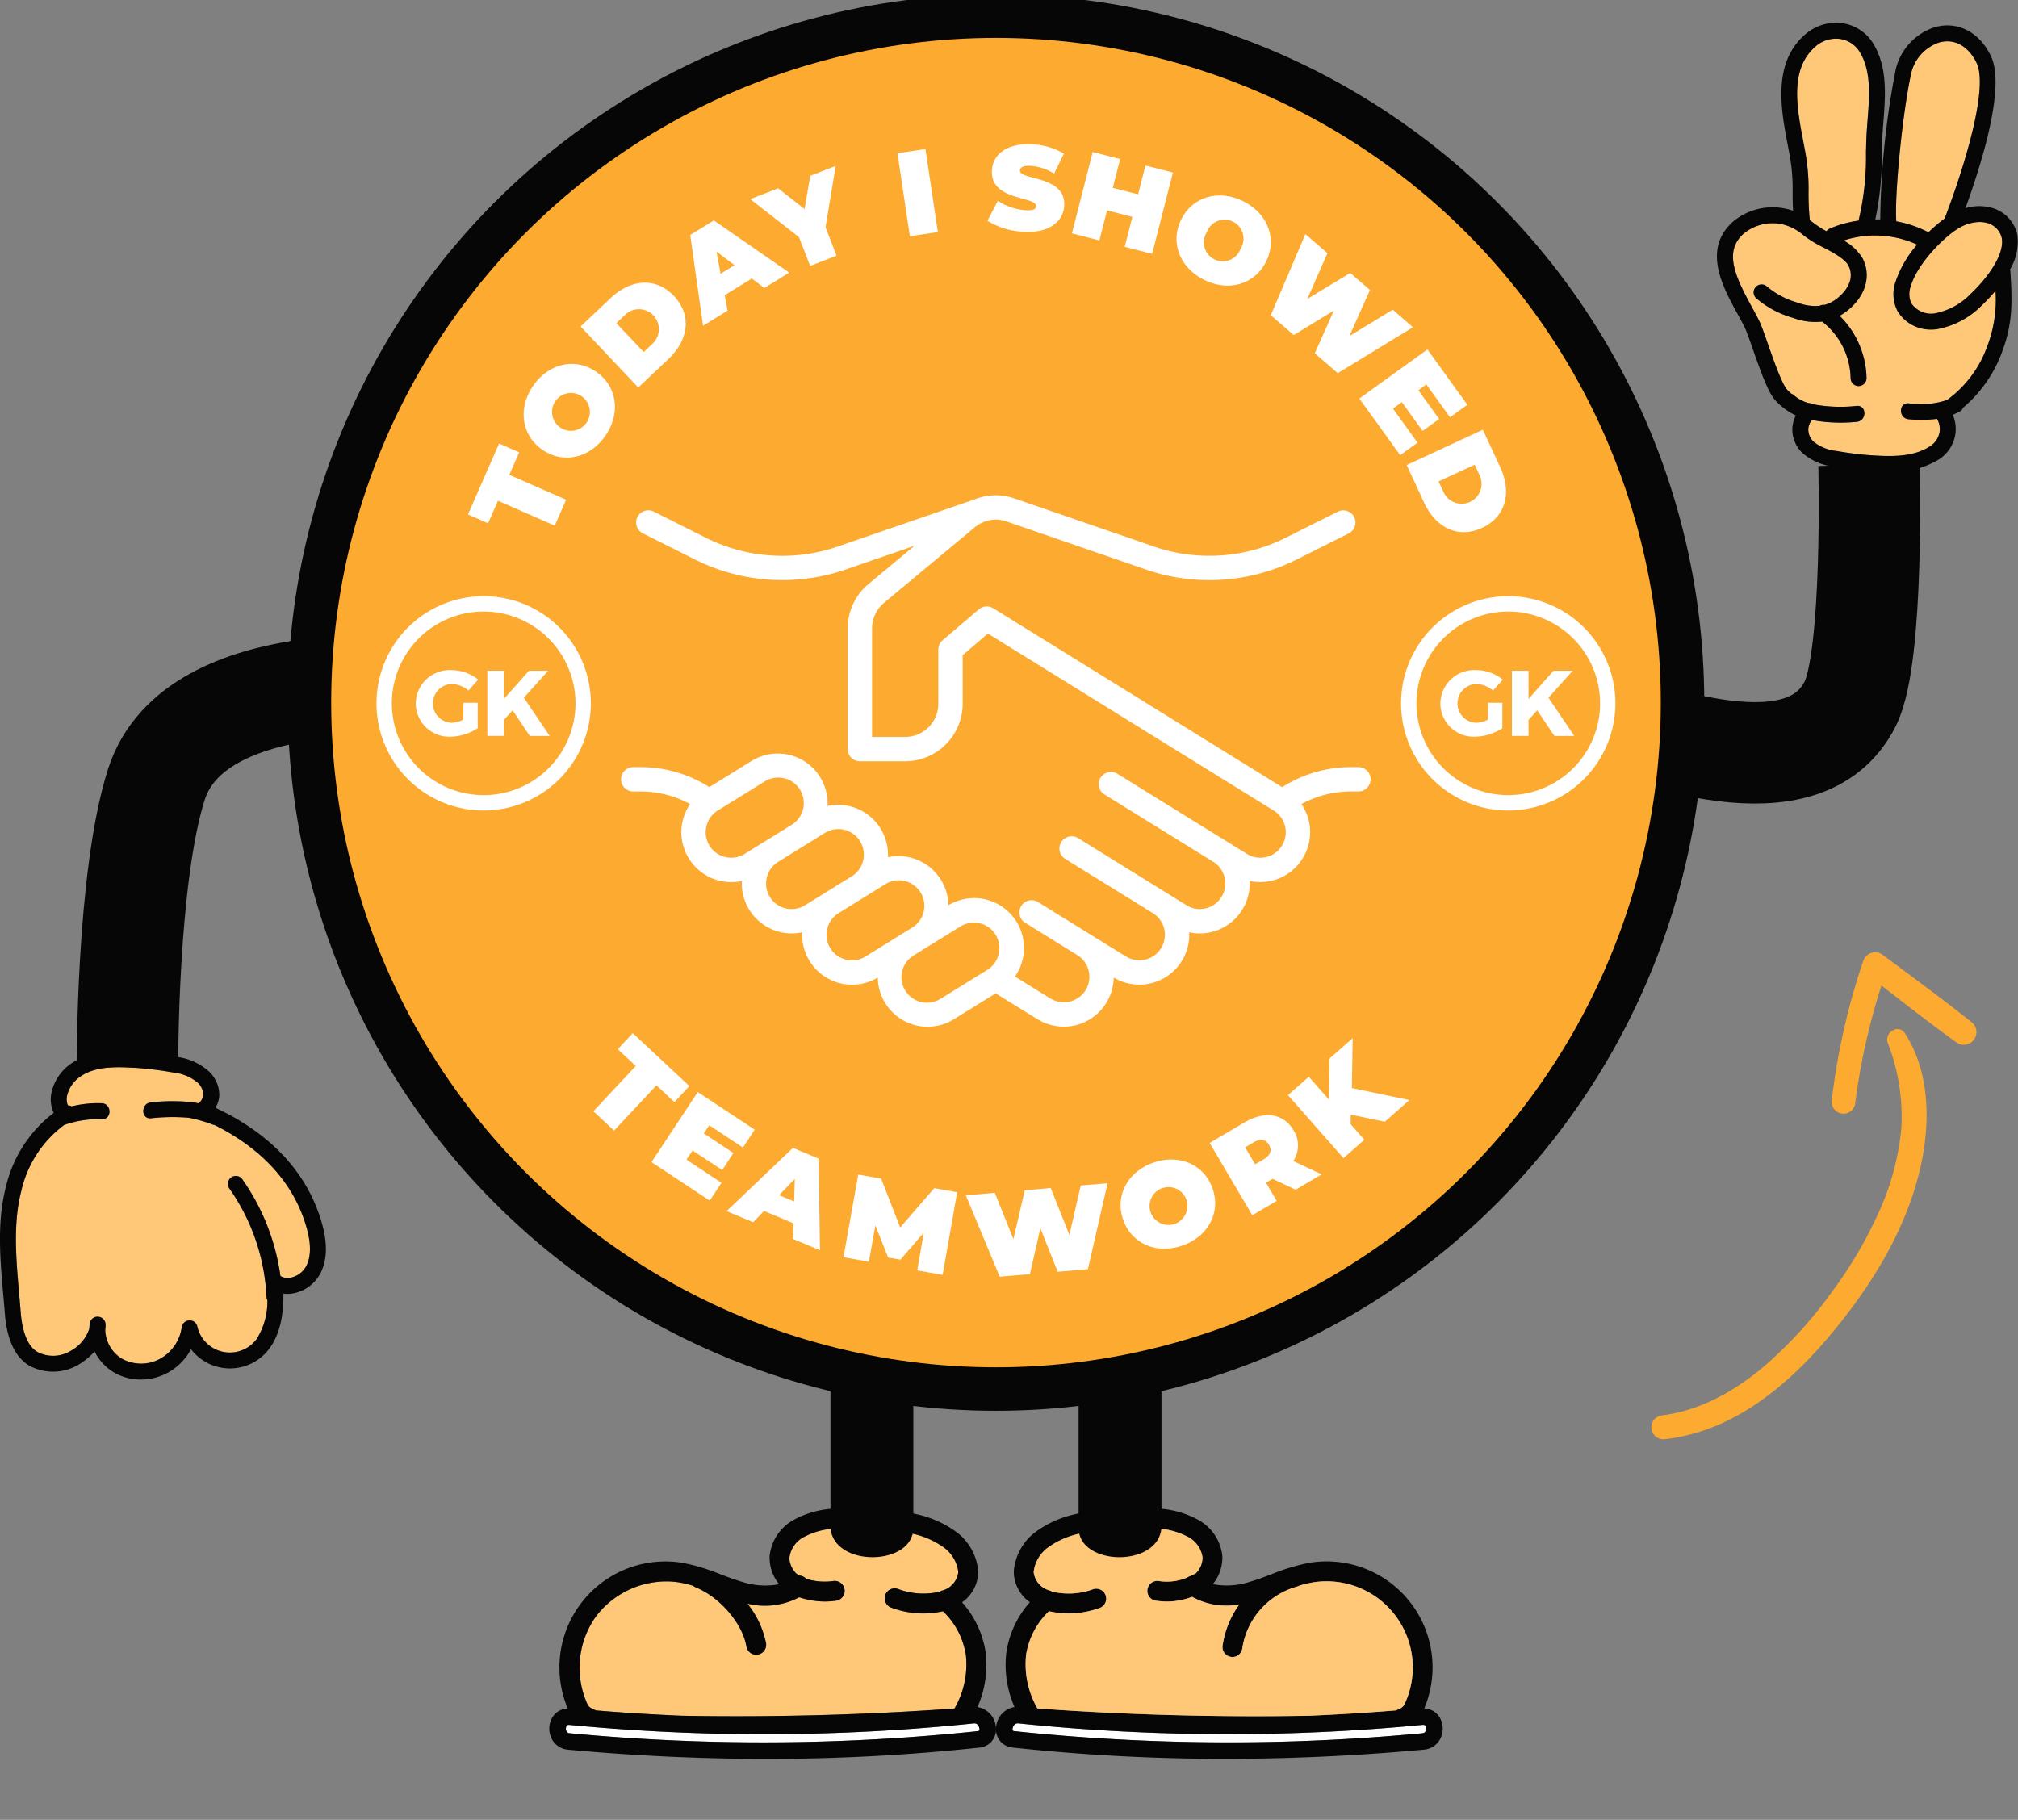 <svg xmlns="http://www.w3.org/2000/svg" xmlns:xlink="http://www.w3.org/1999/xlink" width="271.227" height="244.627" viewBox="0 0 271.227 244.627">
  <rect x="0" y="0" width="271.227" height="244.627" fill="#808080" stroke="none"/>
  <defs>
    <clipPath id="clip-path">
      <rect id="Rectangle_1913" data-name="Rectangle 1913" width="271.227" height="244.627" fill="none"/>
    </clipPath>
  </defs>
  <g id="Group_3990" data-name="Group 3990" clip-path="url(#clip-path)">
    <g id="Group_3989" data-name="Group 3989">
      <g id="Group_3988" data-name="Group 3988" clip-path="url(#clip-path)">
        <path id="Path_6525" data-name="Path 6525" d="M330.631,188.119a27.4,27.4,0,0,1,1.838,11.423,35.261,35.261,0,0,1-3.215,11.735,57.554,57.554,0,0,1-6.3,10.555,56.585,56.585,0,0,1-9.262,10.046c-3.9,3.216-8.4,5.7-13.475,6.328a1.611,1.611,0,0,0,.4,3.195c10.123-1.1,18.014-8.462,24.026-16.14,5.442-6.95,10.035-15.28,11.026-24.179.541-4.858-.017-10.084-2.735-14.26-.853-1.311-2.8-.079-2.308,1.3" transform="translate(-76.914 -47.937)" fill="#fdaa30"/>
        <path id="Path_6526" data-name="Path 6526" d="M338.378,172.726a1.7,1.7,0,0,0-2.6.691,91.85,91.85,0,0,0-4.28,18.92,1.59,1.59,0,0,0,3.15.415,88.541,88.541,0,0,1,3.536-15.907c3.343,2.587,6.676,5.2,10.108,7.664a1.7,1.7,0,0,0,2.081-2.681c-3.912-3.139-7.987-6.088-12-9.1" transform="translate(-85.311 -44.366)" fill="#fdaa30"/>
        <path id="Path_6528" data-name="Path 6528" d="M355,40.188a3.762,3.762,0,0,1,.967.121,2.727,2.727,0,0,1,2.012,2.013c.417,2.25-1.973,5.445-4.148,7.5a9.07,9.07,0,0,1-4.927,2.662,3.221,3.221,0,0,1-3.055-1.336,2.95,2.95,0,0,1-.094-2.341c.893-3.059,4.662-6.886,6.768-7.972A5.487,5.487,0,0,1,355,40.188" transform="translate(-88.934 -10.343)" fill="#ffc879"/>
        <path id="Path_6529" data-name="Path 6529" d="M345.182,11.769a5.746,5.746,0,0,1,3.755-4.133c2.453-.685,4.215.991,5.051,2.79,1.476,3.187-1.249,12.848-4.31,20.871a19.313,19.313,0,0,0-2.171,1.856,15.141,15.141,0,0,0-4.33-1.474c-.253-3.619.846-14.684,2.006-19.91" transform="translate(-88.31 -1.925)" fill="#ffc879"/>
        <path id="Path_6530" data-name="Path 6530" d="M326.781,27.621a27.705,27.705,0,0,0-.511-5.767l-.193-1.02c-.868-4.552-1.853-9.712,1.6-12.75a4.17,4.17,0,0,1,3.4-1.042,3.737,3.737,0,0,1,2.65,1.854c1.492,2.541,1.237,5.824.991,9-.068.867-.133,1.718-.163,2.536-.022.611-.039,1.235-.055,1.866a36.716,36.716,0,0,1-.977,9.074.793.793,0,0,0-.007.084,15.167,15.167,0,0,0-3.915,1.082,1.04,1.04,0,0,0-.411.342l-.112-.058a13.938,13.938,0,0,1-1.758-1.151c-.123-.09-.246-.18-.371-.27a33.69,33.69,0,0,1-.173-3.778" transform="translate(-83.706 -1.8)" fill="#ffc879"/>
        <path id="Path_6531" data-name="Path 6531" d="M347.878,56.75a15.2,15.2,0,0,1-5.484,7.432,11.108,11.108,0,0,1-5.149.444c-1.372-.111-1.364,2.027,0,2.138a17.161,17.161,0,0,0,3.818-.05,2.762,2.762,0,0,1,.335,1.814,2.813,2.813,0,0,1-1.254,1.851c-1.961,1.308-4.491,1.387-6.7,1.3a43.18,43.18,0,0,1-5.829-.643,5.92,5.92,0,0,1-3.137-1.246,2.262,2.262,0,0,1-.719-1.718,2.03,2.03,0,0,1,.491-1.2,21.445,21.445,0,0,0,6.024.238c1.361-.117,1.374-2.256,0-2.138a19.95,19.95,0,0,1-5.816-.21,1.05,1.05,0,0,0-.405-.14,3.115,3.115,0,0,1-.345-.059,5.2,5.2,0,0,1-1.906-1.037,1.126,1.126,0,0,0-.327-.2,7.89,7.89,0,0,1-.573-.547c-.672-.713-1.851-4.075-2.555-6.084-.483-1.381-.9-2.575-1.211-3.2-.289-.589-.636-1.222-1-1.888-2.221-4.05-3.716-7.337-1.146-9.726a6.127,6.127,0,0,1,5.256-1.326A6.617,6.617,0,0,1,323.073,42a15.574,15.574,0,0,0,2.031,1.321l.478.245c1.144.584,3.059,1.561,3.56,2.524.908,1.739-.23,3.461-1.6,4.493a4.68,4.68,0,0,1-1.608.8,1.061,1.061,0,0,0-.645.126,6.459,6.459,0,0,1-2.893-.4,11.161,11.161,0,0,1-4.288-2.266,1.069,1.069,0,0,0-1.312,1.687,13.124,13.124,0,0,0,4.9,2.6,8.554,8.554,0,0,0,3.92.5,9.884,9.884,0,0,1,3.827,7.61,1.069,1.069,0,0,0,2.138-.023,12.059,12.059,0,0,0-3.616-8.364,7.325,7.325,0,0,0,.866-.559c2.6-1.959,3.464-4.781,2.207-7.189a6.745,6.745,0,0,0-2.538-2.376,13.623,13.623,0,0,1,9.886.556,14.671,14.671,0,0,0-2.9,4.988,4.971,4.971,0,0,0,.3,4.014A5.21,5.21,0,0,0,340.3,54.7a5.914,5.914,0,0,0,.615-.033,11.281,11.281,0,0,0,6.165-3.233,22.879,22.879,0,0,0,1.832-1.952,17.536,17.536,0,0,1-1.033,7.265" transform="translate(-80.716 -10.407)" fill="#ffc879"/>
        <path id="Path_6532" data-name="Path 6532" d="M350.062,37.391a7.318,7.318,0,0,0,1.052-4.744,4.831,4.831,0,0,0-3.561-3.687,6.478,6.478,0,0,0-3.415.078c2.417-6.679,5.308-16.366,3.449-20.376C346.073,5.4,343.1,3.846,340.02,4.71a7.873,7.873,0,0,0-5.267,5.73,112.066,112.066,0,0,0-2.071,20.114c-.222-.01-.443,0-.666,0a41.351,41.351,0,0,0,.889-8.944c.016-.623.033-1.238.054-1.843.029-.789.093-1.611.157-2.448.259-3.34.553-7.126-1.278-10.245a5.835,5.835,0,0,0-4.155-2.882,6.282,6.282,0,0,0-5.15,1.545c-4.375,3.845-3.172,10.152-2.293,14.758l.191,1.008a25.579,25.579,0,0,1,.476,5.384c0,.76,0,1.544.062,2.5a6.305,6.305,0,0,0-1.121-.3,8.244,8.244,0,0,0-7.066,1.867c-3.994,3.713-1.265,8.688.727,12.321.348.634.68,1.239.956,1.8.253.515.671,1.707,1.112,2.969,1.19,3.4,2.1,5.874,3.017,6.843a9.042,9.042,0,0,0,2.746,2.023,4.085,4.085,0,0,0-.467,1.688,4.37,4.37,0,0,0,1.346,3.35,7.744,7.744,0,0,0,4.266,1.836,45.438,45.438,0,0,0,6.12.674c.417.018.844.028,1.278.028a11.809,11.809,0,0,0,6.7-1.683,4.933,4.933,0,0,0,2.175-3.263,4.838,4.838,0,0,0-.314-2.7c.071-.044.143-.083.214-.128.244-.107.486-.223.725-.357a1.006,1.006,0,0,0,.456-.507,17.856,17.856,0,0,0,5.3-7.715c1.436-3.894,1.258-6.89,1.026-10.757ZM346.033,30.9a3.758,3.758,0,0,1,.967.121,2.725,2.725,0,0,1,2.012,2.013c.418,2.25-1.973,5.445-4.148,7.5a9.07,9.07,0,0,1-4.927,2.662,3.222,3.222,0,0,1-3.055-1.336,2.953,2.953,0,0,1-.094-2.341c.893-3.059,4.662-6.886,6.768-7.972a5.487,5.487,0,0,1,2.477-.644m-9.192-20A5.746,5.746,0,0,1,340.6,6.77c2.453-.685,4.216.991,5.051,2.79,1.476,3.187-1.25,12.849-4.31,20.872a19.3,19.3,0,0,0-2.172,1.855,15.157,15.157,0,0,0-4.33-1.473c-.253-3.619.846-14.684,2.006-19.91m-13.8,15.976a27.654,27.654,0,0,0-.511-5.767l-.193-1.02c-.868-4.552-1.853-9.712,1.6-12.75a4.168,4.168,0,0,1,3.4-1.042,3.738,3.738,0,0,1,2.651,1.854c1.491,2.541,1.237,5.824.991,9-.068.867-.133,1.718-.163,2.536-.022.611-.039,1.235-.055,1.866a36.68,36.68,0,0,1-.977,9.074.8.8,0,0,0-.007.084A15.153,15.153,0,0,0,325.87,31.8a1.042,1.042,0,0,0-.411.342l-.111-.058a13.828,13.828,0,0,1-1.758-1.151c-.124-.09-.247-.18-.372-.27a33.874,33.874,0,0,1-.173-3.778M347.132,47.4a15.2,15.2,0,0,1-5.484,7.432,11.108,11.108,0,0,1-5.149.444c-1.372-.111-1.364,2.027,0,2.138a17.161,17.161,0,0,0,3.818-.05,2.762,2.762,0,0,1,.335,1.814,2.813,2.813,0,0,1-1.254,1.851c-1.961,1.308-4.491,1.387-6.7,1.3a43.18,43.18,0,0,1-5.829-.643,5.92,5.92,0,0,1-3.137-1.246,2.262,2.262,0,0,1-.719-1.718,2.03,2.03,0,0,1,.491-1.2,21.446,21.446,0,0,0,6.024.238c1.361-.117,1.374-2.256,0-2.138a19.951,19.951,0,0,1-5.816-.21,1.05,1.05,0,0,0-.405-.14,3.116,3.116,0,0,1-.345-.059,5.2,5.2,0,0,1-1.906-1.037,1.126,1.126,0,0,0-.327-.2,7.884,7.884,0,0,1-.573-.547c-.672-.713-1.851-4.075-2.555-6.084-.483-1.381-.9-2.575-1.211-3.2-.289-.589-.636-1.222-1-1.888-2.221-4.05-3.716-7.337-1.146-9.726a6.127,6.127,0,0,1,5.256-1.326,6.617,6.617,0,0,1,2.832,1.453,15.572,15.572,0,0,0,2.031,1.321l.478.245c1.144.584,3.059,1.561,3.56,2.524.908,1.739-.23,3.461-1.6,4.493a4.68,4.68,0,0,1-1.608.8,1.061,1.061,0,0,0-.645.126,6.459,6.459,0,0,1-2.893-.4,11.161,11.161,0,0,1-4.288-2.266,1.069,1.069,0,0,0-1.312,1.687,13.123,13.123,0,0,0,4.9,2.6,8.554,8.554,0,0,0,3.92.5,9.884,9.884,0,0,1,3.827,7.61,1.069,1.069,0,0,0,2.138-.023,12.059,12.059,0,0,0-3.616-8.364,7.323,7.323,0,0,0,.866-.559c2.6-1.959,3.464-4.781,2.207-7.189a6.745,6.745,0,0,0-2.538-2.376,13.623,13.623,0,0,1,9.886.556,14.671,14.671,0,0,0-2.9,4.988,4.971,4.971,0,0,0,.3,4.014,5.21,5.21,0,0,0,4.518,2.42,5.914,5.914,0,0,0,.615-.033,11.281,11.281,0,0,0,6.165-3.233,22.875,22.875,0,0,0,1.832-1.952,17.536,17.536,0,0,1-1.033,7.265" transform="translate(-79.97 -1.059)" fill="#050605"/>
        <path id="Path_6533" data-name="Path 6533" d="M324.509,84.111s.66,25.73-2.506,32.09c-6.138,12.329-26.649,4.371-37.169.927" transform="translate(-73.304 -21.647)" fill="none" stroke="#050605" stroke-miterlimit="10" stroke-width="13.637"/>
        <path id="Path_6534" data-name="Path 6534" d="M63.774,124.187c-1.084,0-31.617-3.1-36.816,13.153-4.024,12.574-3.888,38.043-3.888,38.043" transform="translate(-5.937 -31.9)" fill="none" stroke="#050605" stroke-miterlimit="10" stroke-width="13.637"/>
        <path id="Path_6535" data-name="Path 6535" d="M3.319,223.688c.071.8.141,1.6.2,2.38.16,2.042.712,4.649,2.427,5.47a4.566,4.566,0,0,0,4.34-.264,5.246,5.246,0,0,0,2.463-2.976,5.907,5.907,0,0,1,.056-.668,1.057,1.057,0,0,1,1.127-.918,1.068,1.068,0,0,1,1,1.052,4.613,4.613,0,0,1-.047.716,4.69,4.69,0,0,0,2.252,3.876,5.339,5.339,0,0,0,5.154-.011,5.752,5.752,0,0,0,2.877-4.239,1.069,1.069,0,0,1,1.02-.9,1.042,1.042,0,0,1,1.078.832,4.479,4.479,0,0,0,7.972,1.666,9.48,9.48,0,0,0,1.44-5.215,1.054,1.054,0,0,1-.117-.431,27.517,27.517,0,0,0-4.991-14.585,1.069,1.069,0,0,1,1.744-1.238,29.728,29.728,0,0,1,5.118,13,1.886,1.886,0,0,0,1.389.22,3.1,3.1,0,0,0,2.018-1.443c.69-1.225.744-2.935.162-5.08-1.968-7.256-7.5-11.546-12.453-14.01a1.19,1.19,0,0,1-.182-.03,19.619,19.619,0,0,0-3.248-.929,26.452,26.452,0,0,0-5.092.07c-1.369.13-1.36-2.009,0-2.138a26.383,26.383,0,0,1,5.558-.02,6.567,6.567,0,0,1,.833.157,1.746,1.746,0,0,0,.66-1.167,2.412,2.412,0,0,0-.845-1.688,6.206,6.206,0,0,0-3.287-1.31,45.2,45.2,0,0,0-6.074-.67c-2.121-.089-4.515-.013-6.3,1.206a4.292,4.292,0,0,0-1.831,2.667A2.3,2.3,0,0,0,9.86,198.3a1.058,1.058,0,0,1,.514.131,14.744,14.744,0,0,1,4.05-.415c1.371.058,1.378,2.2,0,2.138a13.97,13.97,0,0,0-4.941.738c-.029.009-.055.01-.083.017a15.206,15.206,0,0,0-5.768,8.775c-1.164,4.389-.731,9.277-.313,14" transform="translate(-0.742 -49.714)" fill="#ffc879"/>
        <path id="Path_6536" data-name="Path 6536" d="M.447,223.136c.071.8.14,1.583.2,2.359.3,3.786,1.521,6.219,3.634,7.231a6.74,6.74,0,0,0,6.416-.392,9.539,9.539,0,0,0,2.017-1.689,6.778,6.778,0,0,0,2.6,2.813,7.133,7.133,0,0,0,3.614.958,7.542,7.542,0,0,0,3.668-.946,7.687,7.687,0,0,0,3.078-3.132,6.591,6.591,0,0,0,10.546-.108c1.6-2.163,1.91-5.122,1.866-7.362a4.435,4.435,0,0,0,1.418-.056,5.245,5.245,0,0,0,3.461-2.492c.974-1.732,1.1-3.981.361-6.687-2.281-8.413-8.81-13.157-14.372-15.751a3.543,3.543,0,0,0,.521-1.64A4.378,4.378,0,0,0,28,192.921a8.007,8.007,0,0,0-4.416-1.9,47.331,47.331,0,0,0-6.364-.7c-2.464-.1-5.293,0-7.594,1.577a6.4,6.4,0,0,0-2.734,4.077,4.389,4.389,0,0,0,.321,2.591,17.477,17.477,0,0,0-6.39,9.83c-1.26,4.752-.811,9.83-.377,14.741M2.89,208.944a15.2,15.2,0,0,1,5.768-8.774c.028-.007.054-.009.083-.018a13.97,13.97,0,0,1,4.941-.738c1.378.057,1.372-2.08,0-2.138a14.747,14.747,0,0,0-4.05.415,1.055,1.055,0,0,0-.513-.131A2.292,2.292,0,0,1,9,196.329a4.3,4.3,0,0,1,1.831-2.667c1.785-1.219,4.178-1.3,6.3-1.205a44.959,44.959,0,0,1,6.073.67,6.2,6.2,0,0,1,3.287,1.309,2.414,2.414,0,0,1,.845,1.689,1.746,1.746,0,0,1-.66,1.167,6.58,6.58,0,0,0-.833-.157,26.391,26.391,0,0,0-5.559.021c-1.36.128-1.369,2.267,0,2.137a26.452,26.452,0,0,1,5.092-.069,19.5,19.5,0,0,1,3.248.928,1.2,1.2,0,0,0,.183.03c4.953,2.464,10.485,6.754,12.453,14.011.582,2.145.528,3.854-.162,5.08a3.091,3.091,0,0,1-2.018,1.443,1.887,1.887,0,0,1-1.389-.219,29.7,29.7,0,0,0-5.118-13,1.069,1.069,0,1,0-1.744,1.237,27.517,27.517,0,0,1,4.991,14.585,1.04,1.04,0,0,0,.118.431,9.487,9.487,0,0,1-1.441,5.215,4.479,4.479,0,0,1-7.972-1.666,1.041,1.041,0,0,0-1.078-.832,1.068,1.068,0,0,0-1.02.9,5.753,5.753,0,0,1-2.877,4.239,5.342,5.342,0,0,1-5.155.012,4.692,4.692,0,0,1-2.252-3.876,4.533,4.533,0,0,0,.047-.717,1.069,1.069,0,0,0-1-1.052,1.057,1.057,0,0,0-1.127.918,5.905,5.905,0,0,0-.055.668,5.244,5.244,0,0,1-2.463,2.975,4.57,4.57,0,0,1-4.341.265c-1.714-.821-2.267-3.428-2.426-5.47-.062-.783-.132-1.577-.2-2.38-.417-4.727-.85-9.615.313-14" transform="translate(0 -48.974)" fill="#050605"/>
        <path id="Path_6537" data-name="Path 6537" d="M107.206,288.271a11.908,11.908,0,0,1,9.336-4.564,10.891,10.891,0,0,1,1.811.151,14.773,14.773,0,0,1,1.795.439,1.332,1.332,0,0,0,.34.206c3.246,1.3,6.306,4.86,6.821,7.943a1.337,1.337,0,0,0,1.317,1.117,1.323,1.323,0,0,0,.222-.019,1.337,1.337,0,0,0,1.1-1.539,12.329,12.329,0,0,0-2.506-5.314,9.9,9.9,0,0,0,6.971-.852,10.972,10.972,0,0,0,3.415.569,10.813,10.813,0,0,0,1.525-.107,1.337,1.337,0,1,0-.377-2.647,8.212,8.212,0,0,1-3.624-.3,1.328,1.328,0,0,0-.778-.418c-.725-.1-1.538-1.457-1.473-2.452a3.676,3.676,0,0,1,1.877-2.711,10.106,10.106,0,0,1,3.943-1.157,28.976,28.976,0,0,1,10.635.66,11.391,11.391,0,0,1,4.238,1.827,4.769,4.769,0,0,1,2,3.355,2.91,2.91,0,0,1-2.143,2.47,1.3,1.3,0,0,0-.325.152,9.614,9.614,0,0,1-5.545-.328,1.337,1.337,0,1,0-.937,2.5,12.182,12.182,0,0,0,4.263.762,12.388,12.388,0,0,0,2.63-.293,10.3,10.3,0,0,1,3.084,5.934,11.873,11.873,0,0,1-1.536,7.138c-12.144.872-24.425,1.191-36.629.975q-5.721-.237-11.531-.714c-.744-.3-1-.472-1.181-.859a11.857,11.857,0,0,1,1.262-11.924" transform="translate(-26.994 -71.132)" fill="#ffc879"/>
        <path id="Path_6538" data-name="Path 6538" d="M157.99,312.64c-.021-.2-.2-.763-.775-.693a273.86,273.86,0,0,1-54.339.2c-.028,0-.055,0-.079,0a.292.292,0,0,0-.284.125.771.771,0,0,0-.036.7.493.493,0,0,0,.452.295,276.046,276.046,0,0,0,54.788-.275c.173-.019.308-.034.274-.352" transform="translate(-26.356 -80.281)" fill="#fff"/>
        <path id="Path_6539" data-name="Path 6539" d="M159.432,302.324a2.959,2.959,0,0,0-2.471-2.649,14.124,14.124,0,0,0,1.1-7.328,13.021,13.021,0,0,0-3.171-6.761,5.041,5.041,0,0,0,2.166-4.209A7.35,7.35,0,0,0,154,276.046a14.208,14.208,0,0,0-5.2-2.293,31.273,31.273,0,0,0-11.626-.723,12.531,12.531,0,0,0-5,1.528,6.28,6.28,0,0,0-3.152,4.82,5.618,5.618,0,0,0,1.279,3.774,9.952,9.952,0,0,1-4.89-.29c-.994-.285-1.961-.651-2.985-1.038a26.961,26.961,0,0,0-5.037-1.532,14.244,14.244,0,0,0-15.5,19.57,2.492,2.492,0,0,0-1.965,1.042,2.984,2.984,0,0,0-.24,2.923,2.7,2.7,0,0,0,2.271,1.58c8.971.824,17.868,1.236,26.639,1.236a265.707,265.707,0,0,0,28.592-1.515,2.459,2.459,0,0,0,2.249-2.806m-57.278.867a.49.49,0,0,1-.451-.295.769.769,0,0,1,.036-.7.292.292,0,0,1,.284-.124c.024,0,.051,0,.079,0a273.92,273.92,0,0,0,54.34-.2c.572-.07.754.495.775.694.036.318-.1.333-.273.351a276,276,0,0,1-54.789.276m3.641-15.848a11.908,11.908,0,0,1,9.336-4.564,10.891,10.891,0,0,1,1.811.151,14.773,14.773,0,0,1,1.795.439,1.332,1.332,0,0,0,.34.206c3.246,1.3,6.306,4.86,6.821,7.943a1.337,1.337,0,0,0,1.317,1.117,1.323,1.323,0,0,0,.222-.019,1.337,1.337,0,0,0,1.1-1.539,12.329,12.329,0,0,0-2.506-5.314A9.9,9.9,0,0,0,133,284.91a10.973,10.973,0,0,0,3.415.569,10.813,10.813,0,0,0,1.525-.107,1.337,1.337,0,1,0-.377-2.647,8.213,8.213,0,0,1-3.624-.3,1.328,1.328,0,0,0-.778-.418c-.725-.1-1.538-1.457-1.473-2.452a3.676,3.676,0,0,1,1.877-2.711,10.107,10.107,0,0,1,3.943-1.157,28.976,28.976,0,0,1,10.635.66,11.39,11.39,0,0,1,4.237,1.827,4.769,4.769,0,0,1,2,3.355,2.91,2.91,0,0,1-2.143,2.47,1.3,1.3,0,0,0-.325.152,9.615,9.615,0,0,1-5.545-.328,1.337,1.337,0,1,0-.937,2.5,12.182,12.182,0,0,0,4.263.762,12.39,12.39,0,0,0,2.63-.293,10.3,10.3,0,0,1,3.084,5.934,11.873,11.873,0,0,1-1.536,7.138c-12.144.872-24.425,1.191-36.629.975q-5.721-.237-11.531-.714c-.744-.3-1-.472-1.181-.859a11.857,11.857,0,0,1,1.262-11.924" transform="translate(-25.583 -70.204)" fill="#050605"/>
        <path id="Path_6540" data-name="Path 6540" d="M238.368,312.148a274.045,274.045,0,0,1-54.341-.2.8.8,0,0,0-.084-.005c-.5,0-.67.509-.69.7-.034.318.1.333.273.351a276,276,0,0,0,54.789.276.494.494,0,0,0,.452-.295.769.769,0,0,0-.036-.7c-.036-.05-.1-.141-.364-.121" transform="translate(-47.16 -80.281)" fill="#fff"/>
        <path id="Path_6541" data-name="Path 6541" d="M239.778,300.9a2.485,2.485,0,0,0-1.964-1.043,14.244,14.244,0,0,0-15.506-19.57,27.008,27.008,0,0,0-5.034,1.531c-1.024.388-1.993.754-2.987,1.039a9.956,9.956,0,0,1-4.889.29,5.621,5.621,0,0,0,1.277-3.775,6.281,6.281,0,0,0-3.152-4.82,12.525,12.525,0,0,0-5-1.528,31.257,31.257,0,0,0-11.626.723,14.21,14.21,0,0,0-5.2,2.292,7.35,7.35,0,0,0-3.048,5.333,5.03,5.03,0,0,0,2.162,4.2,13.057,13.057,0,0,0-3.167,6.767,14.107,14.107,0,0,0,1.1,7.328,2.968,2.968,0,0,0-2.472,2.648,2.459,2.459,0,0,0,2.249,2.806,265.75,265.75,0,0,0,28.593,1.515c8.771,0,17.67-.411,26.639-1.236a2.7,2.7,0,0,0,2.272-1.58,2.981,2.981,0,0,0-.241-2.922M238,302.895a.49.49,0,0,1-.452.295,276.008,276.008,0,0,1-54.79-.276c-.172-.019-.307-.033-.273-.351.02-.189.192-.7.69-.7a.8.8,0,0,1,.085,0,274.042,274.042,0,0,0,54.341.2c.266-.02.328.071.364.121a.769.769,0,0,1,.036.7m-53.707-10.169a10.294,10.294,0,0,1,3.083-5.934,12.38,12.38,0,0,0,2.63.293,12.179,12.179,0,0,0,4.263-.762,1.337,1.337,0,0,0-.937-2.5,9.612,9.612,0,0,1-5.543.328,1.308,1.308,0,0,0-.326-.152,2.911,2.911,0,0,1-2.143-2.47,4.764,4.764,0,0,1,2-3.354,11.4,11.4,0,0,1,4.238-1.828,29.054,29.054,0,0,1,10.635-.66,10.1,10.1,0,0,1,3.943,1.157,3.675,3.675,0,0,1,1.877,2.711,3,3,0,0,1-.9,2.14c-.037.016-.076.029-.113.05-.186.106-.37.2-.553.291a1.3,1.3,0,0,0-.476.213,6.958,6.958,0,0,1-3.828.48,1.337,1.337,0,1,0-.377,2.647,10.632,10.632,0,0,0,1.5.11,9.467,9.467,0,0,0,3.348-.632,9.486,9.486,0,0,0,6.347,1.019,12.5,12.5,0,0,0-2.25,5.562,1.336,1.336,0,0,0,1.144,1.5,1.353,1.353,0,0,0,.181.013,1.337,1.337,0,0,0,1.323-1.158,10.21,10.21,0,0,1,7.36-8.313,1.349,1.349,0,0,0,.3-.123,14.923,14.923,0,0,1,1.743-.424,11.58,11.58,0,0,1,12.412,16.337c-.182.388-.436.558-1.179.859q-5.865.472-11.65.717c-12.164.213-24.406-.108-36.512-.978a11.873,11.873,0,0,1-1.536-7.138" transform="translate(-46.389 -70.204)" fill="#050605"/>
        <path id="Path_6542" data-name="Path 6542" d="M185.66,293.654a10.294,10.294,0,0,1,3.083-5.934,12.384,12.384,0,0,0,2.63.293,12.18,12.18,0,0,0,4.263-.762,1.337,1.337,0,0,0-.937-2.5,9.612,9.612,0,0,1-5.543.327,1.308,1.308,0,0,0-.326-.152,2.911,2.911,0,0,1-2.143-2.47,4.764,4.764,0,0,1,2-3.354,11.4,11.4,0,0,1,4.238-1.828,29.054,29.054,0,0,1,10.635-.66,10.1,10.1,0,0,1,3.943,1.157,3.675,3.675,0,0,1,1.877,2.711,3,3,0,0,1-.9,2.14c-.037.016-.076.029-.113.05-.186.106-.37.2-.553.291a1.3,1.3,0,0,0-.476.213,6.958,6.958,0,0,1-3.828.48,1.337,1.337,0,1,0-.377,2.647,10.628,10.628,0,0,0,1.5.11,9.467,9.467,0,0,0,3.348-.632,9.486,9.486,0,0,0,6.347,1.019,12.5,12.5,0,0,0-2.25,5.562,1.336,1.336,0,0,0,1.144,1.5,1.363,1.363,0,0,0,.181.013,1.337,1.337,0,0,0,1.323-1.158,10.21,10.21,0,0,1,7.36-8.313,1.348,1.348,0,0,0,.3-.123,14.929,14.929,0,0,1,1.743-.424,11.58,11.58,0,0,1,12.412,16.337c-.182.388-.436.558-1.179.859q-5.865.472-11.65.717c-12.164.213-24.406-.108-36.512-.978a11.873,11.873,0,0,1-1.536-7.138" transform="translate(-47.76 -71.132)" fill="#ffc879"/>
        <path id="Path_6543" data-name="Path 6543" d="M150.3,242.37v25.4c.446,5.346,11.139,5.124,11.139,0v-25.4Z" transform="translate(-38.682 -62.376)" fill="#050605"/>
        <path id="Path_6544" data-name="Path 6544" d="M206.344,242.37v25.4c-.445,5.346-11.138,5.124-11.138,0v-25.4Z" transform="translate(-50.238 -62.376)" fill="#050605"/>
        <path id="Path_6545" data-name="Path 6545" d="M240.55,95.2A92.274,92.274,0,1,1,148.276,2.922,92.274,92.274,0,0,1,240.55,95.2" transform="translate(-14.413 -0.752)" fill="#fdaa30"/>
        <ellipse id="Ellipse_69" data-name="Ellipse 69" cx="92.274" cy="92.274" rx="92.274" ry="92.274" transform="translate(41.59 2.17)" fill="none" stroke="#050605" stroke-miterlimit="10" stroke-width="5.844"/>
        <path id="Path_6546" data-name="Path 6546" d="M211.5,126.185h-.988a17.157,17.157,0,0,0-9.256,2.7l-38.843-24.055a1.636,1.636,0,0,0-1.926.147l-4.873,4.163a1.636,1.636,0,0,0-.573,1.245v7.289a4.46,4.46,0,0,1-4.454,4.454h-4.454V107.518a4.5,4.5,0,0,1,1.583-3.392l12.219-10.17a4.677,4.677,0,0,1,1.418-.8h.006a4.761,4.761,0,0,1,.685-.175l.071-.012c.088-.014.175-.025.262-.033.128-.012.257-.022.392-.022a4.441,4.441,0,0,1,1.395.235l18.844,6.5a26.219,26.219,0,0,0,20.109-1.323l7.086-3.553a1.637,1.637,0,0,0-1.467-2.927l-7.083,3.551a22.923,22.923,0,0,1-17.579,1.156l-18.859-6.5a7.8,7.8,0,0,0-2.44-.408h-.013a7.453,7.453,0,0,0-2.664.486l-18.635,6.426a22.934,22.934,0,0,1-17.576-1.154L116.8,91.841a1.637,1.637,0,1,0-1.467,2.927l7.09,3.555a26.211,26.211,0,0,0,20.106,1.321l9.307-3.21-6.237,5.191a7.781,7.781,0,0,0-2.743,5.892v16.243a1.637,1.637,0,0,0,1.638,1.638h6.091a7.737,7.737,0,0,0,7.729-7.729v-6.535l3.39-2.9L200.1,132.017a3.426,3.426,0,0,1-1.8,6.351,3.355,3.355,0,0,1-1.8-.528L179.1,127.08a1.637,1.637,0,0,0-1.724,2.784l14.6,9.036a3.44,3.44,0,0,1-1.8,6.371,3.357,3.357,0,0,1-1.8-.529l-14.615-9.053a1.646,1.646,0,0,0-1.724,2.8l11.719,7.248.1.062a3.427,3.427,0,0,1-1.8,6.35,3.49,3.49,0,0,1-1.8-.506l-11.835-7.328A1.637,1.637,0,0,0,166.7,147.1l.134.083,6.871,4.262a3.427,3.427,0,0,1-1.8,6.352,3.5,3.5,0,0,1-1.811-.515l-4.754-2.942a6.7,6.7,0,0,0-8.945-9.585,6.719,6.719,0,0,0-6.708-6.606,6.646,6.646,0,0,0-1.43.157c.006-.114.022-.225.022-.339a6.721,6.721,0,0,0-6.713-6.713,6.637,6.637,0,0,0-1.43.158c.005-.114.022-.226.022-.34a6.7,6.7,0,0,0-10.24-5.7l-5.654,3.5a17.155,17.155,0,0,0-9.238-2.684h-.988a1.637,1.637,0,1,0,0,3.274h.988a13.9,13.9,0,0,1,6.655,1.69,6.651,6.651,0,0,0-1.178,3.78,6.721,6.721,0,0,0,6.713,6.713,6.634,6.634,0,0,0,1.43-.157c-.005.114-.022.225-.022.34a6.722,6.722,0,0,0,6.713,6.713,6.648,6.648,0,0,0,1.43-.158c-.005.114-.022.225-.022.34a6.7,6.7,0,0,0,10.158,5.752,6.7,6.7,0,0,0,10.234,5.6l5.616-3.477,5.631,3.486.008,0,.005,0a6.712,6.712,0,0,0,10.216-5.609,6.712,6.712,0,0,0,10.159-5.761c0-.111-.016-.218-.021-.328a6.617,6.617,0,0,0,1.429.157,6.721,6.721,0,0,0,6.714-6.713c0-.117-.016-.232-.022-.348a6.591,6.591,0,0,0,1.431.158,6.721,6.721,0,0,0,6.713-6.713,6.628,6.628,0,0,0-1.177-3.769,13.9,13.9,0,0,1,6.674-1.7h.988a1.637,1.637,0,1,0,0-3.274m-87.723,8.744a3.418,3.418,0,0,1,1.637-2.92l6.229-3.856a3.432,3.432,0,1,1,3.6,5.841l-6.229,3.856a3.429,3.429,0,0,1-5.241-2.921m8.122,6.9a3.419,3.419,0,0,1,1.636-2.921l1.231-.762,2.2-1.363h0l2.792-1.729a3.432,3.432,0,1,1,3.607,5.839l-3.437,2.128-2.793,1.73a3.429,3.429,0,0,1-5.242-2.92m11.561,10.334a3.433,3.433,0,0,1-1.806-6.356l3.438-2.128,0,0,2.79-1.727a3.431,3.431,0,1,1,3.6,5.84l-6.227,3.856a3.425,3.425,0,0,1-1.8.518m11.954,5.126a3.432,3.432,0,1,1-3.6-5.841l6.229-3.856a3.428,3.428,0,0,1,3.765,5.726l-.022.015c-.047.033-.091.069-.14.1Z" transform="translate(-28.927 -23.069)" fill="#fff"/>
        <path id="Path_6547" data-name="Path 6547" d="M88.722,87.97,87.394,91l-2.7-1.184,4.182-9.54,2.7,1.185-1.327,3.027,7.635,3.346-1.528,3.485Z" transform="translate(-21.796 -20.659)" fill="#fff"/>
        <path id="Path_6548" data-name="Path 6548" d="M97.3,77.412c-2.816-1.935-3.337-5.56-1.254-8.589s5.653-3.84,8.469-1.9,3.337,5.561,1.254,8.589-5.653,3.84-8.469,1.9m5.041-7.332a2.546,2.546,0,1,0,.89,3.684,2.567,2.567,0,0,0-.89-3.684" transform="translate(-24.392 -16.953)" fill="#fff"/>
        <path id="Path_6549" data-name="Path 6549" d="M105.078,57.053l4.044-3.819c2.743-2.59,6.1-2.813,8.505-.269s1.987,5.885-.757,8.475l-4.044,3.819Zm9.639,2.341a2.677,2.677,0,1,0-3.675-3.892l-1.16,1.1,3.675,3.891Z" transform="translate(-27.043 -13.169)" fill="#fff"/>
        <path id="Path_6550" data-name="Path 6550" d="M133.2,47.7l-3.65,2.252.388,2.071-3.294,2.032-1.726-12.2L128.1,39.9l10.124,7.016-3.349,2.065Zm-2.331-1.782-2.422-1.84L129,47.07Z" transform="translate(-32.149 -10.268)" fill="#fff"/>
        <path id="Path_6551" data-name="Path 6551" d="M145.9,38.283l1.48,3.817-3.546,1.375-1.5-3.862-6.549-5.119,3.742-1.451,3.559,2.8.755-4.476,3.426-1.329Z" transform="translate(-34.946 -7.732)" fill="#fff"/>
        <rect id="Rectangle_1911" data-name="Rectangle 1911" width="3.804" height="11.284" transform="matrix(0.989, -0.148, 0.148, 0.989, 120.621, 20.598)" fill="#fff"/>
        <path id="Path_6552" data-name="Path 6552" d="M178.705,36.4l1.4-2.69a7.742,7.742,0,0,0,3.652,1.264c1.078.068,1.479-.133,1.5-.519.089-1.415-6.209-.666-5.945-4.866.132-2.091,1.993-3.686,5.485-3.466a8.956,8.956,0,0,1,4.186,1.249l-1.316,2.679a6.963,6.963,0,0,0-3.085-1.034c-1.11-.07-1.484.229-1.509.616-.085,1.352,6.213.618,5.952,4.769-.13,2.059-1.994,3.686-5.485,3.466a10.111,10.111,0,0,1-4.834-1.468" transform="translate(-45.991 -6.717)" fill="#fff"/>
        <path id="Path_6553" data-name="Path 6553" d="M207.573,30.274,204.78,41.208l-3.686-.942,1.029-4.03-3.405-.869-1.029,4.03L194,38.455l2.793-10.934,3.686.942-.99,3.874,3.406.87.989-3.874Z" transform="translate(-49.928 -7.083)" fill="#fff"/>
        <path id="Path_6554" data-name="Path 6554" d="M213.562,38.605c1.521-3.06,5.036-4.085,8.328-2.45s4.6,5.056,3.078,8.116-5.036,4.086-8.327,2.451-4.6-5.057-3.078-8.118m7.969,3.96A2.546,2.546,0,1,0,217,40.312a2.546,2.546,0,1,0,4.533,2.252" transform="translate(-54.8 -9.106)" fill="#fff"/>
        <path id="Path_6555" data-name="Path 6555" d="M249.1,54.9,238.99,61.07,235.905,58.4l2.567-5.752-5.4,3.3-3.084-2.668,4.651-10.9,2.963,2.563L234.9,51.092l5.77-3.492,2.646,2.289-2.763,6.2,5.823-3.553Z" transform="translate(-59.191 -10.909)" fill="#fff"/>
        <path id="Path_6556" data-name="Path 6556" d="M253.83,75.781,251.5,77.459l-5.49-7.61,9.153-6.6,5.366,7.44L258.2,72.366l-3.179-4.407-1.072.773,2.792,3.871-2.223,1.6-2.792-3.871-1.2.867Z" transform="translate(-63.313 -16.277)" fill="#fff"/>
        <path id="Path_6557" data-name="Path 6557" d="M264.82,77.785l2.336,5.046c1.584,3.424.729,6.679-2.445,8.149s-6.21.015-7.795-3.408l-2.336-5.047Zm-5.28,8.395a2.676,2.676,0,1,0,4.857-2.248l-.671-1.449-4.857,2.249Z" transform="translate(-65.518 -20.019)" fill="#fff"/>
        <path id="Path_6558" data-name="Path 6558" d="M113.088,191.419l-2.414-2.257,2.014-2.155,7.608,7.112-2.015,2.155-2.414-2.257-5.691,6.089-2.779-2.6Z" transform="translate(-27.64 -48.128)" fill="#fff"/>
        <path id="Path_6559" data-name="Path 6559" d="M127.318,209.867l-1.582,2.394-7.829-5.172,6.22-9.417,7.655,5.056-1.582,2.4-4.534-2.994-.729,1.1,3.982,2.63-1.511,2.287-3.982-2.63-.818,1.238Z" transform="translate(-30.344 -50.873)" fill="#fff"/>
        <path id="Path_6560" data-name="Path 6560" d="M140.486,217.912l-3.955-1.658-1.459,1.52-3.568-1.5,8.913-8.5,3.45,1.446.185,12.314-3.627-1.521Zm.094-2.933.086-3.04-2.108,2.193Z" transform="translate(-33.844 -53.474)" fill="#fff"/>
        <path id="Path_6561" data-name="Path 6561" d="M162.572,225.481l.873-5.067-3.138,3.631-1.65-.295-1.716-4.318-.874,4.887-3.411-.61L154.64,212.6l3.078.55,2.56,6.565,4.58-5.288,3.078.55-1.954,11.112Z" transform="translate(-39.287 -54.715)" fill="#fff"/>
        <path id="Path_6562" data-name="Path 6562" d="M193.846,214.171l-2.641,11.553-4.064.345-2.328-5.854-1.4,6.171-4.065.346-4.556-10.94,3.9-.332,2.5,6.227,1.528-6.571,3.486-.3,2.512,6.308,1.521-6.651Z" transform="translate(-44.984 -55.119)" fill="#fff"/>
        <path id="Path_6563" data-name="Path 6563" d="M203.14,217.952c-1.116-3.23.617-6.456,4.091-7.657s6.829.267,7.945,3.5-.616,6.456-4.09,7.656-6.829-.266-7.946-3.5m8.41-2.907a2.546,2.546,0,1,0-1.47,3.493,2.567,2.567,0,0,0,1.47-3.493" transform="translate(-52.193 -54.014)" fill="#fff"/>
        <path id="Path_6564" data-name="Path 6564" d="M227.384,210.408l-.889.524,1.441,2.443-3.277,1.932-5.731-9.718,4.679-2.759c2.707-1.6,5.264-1.2,6.59,1.054a3.779,3.779,0,0,1-.031,4.135l3.808,1.795-3.5,2.063Zm-2.495-4.928-1.194.7,1.343,2.277,1.194-.7c.9-.532,1.079-1.216.662-1.925s-1.1-.884-2-.352" transform="translate(-56.343 -51.951)" fill="#fff"/>
        <path id="Path_6565" data-name="Path 6565" d="M241.532,198.193l-.013,1.279,1.843,2.093-2.807,2.472-7.458-8.47L235.9,193.1l2.706,3.074.077-5.524,3.109-2.739-.106,6.71,7.734,1.611-3.3,2.908Z" transform="translate(-59.989 -48.359)" fill="#fff"/>
        <path id="Path_6566" data-name="Path 6566" d="M91.592,126.724l-1.164,1.29v2.154H88.2V121.4h2.229V125.2l3.356-3.795h2.58l-3.256,3.632,3.469,5.135H93.909Z" transform="translate(-22.698 -31.244)" fill="#fff"/>
        <path id="Path_6567" data-name="Path 6567" d="M81.644,127.95a3.727,3.727,0,0,1-1.553.426,2.606,2.606,0,0,1-.025-5.21,3.591,3.591,0,0,1,2.255.875l1.315-1.459a5.613,5.613,0,0,0-3.557-1.282,4.548,4.548,0,0,0-4.835,4.459,4.489,4.489,0,0,0,4.685,4.483,6.894,6.894,0,0,0,3.644-1.139v-3.419H81.644Z" transform="translate(-19.365 -31.218)" fill="#fff"/>
        <path id="Path_6568" data-name="Path 6568" d="M82.544,136.719a14.405,14.405,0,1,1,14.405-14.406,14.422,14.422,0,0,1-14.405,14.406m0-26.745a12.34,12.34,0,1,0,12.34,12.34,12.354,12.354,0,0,0-12.34-12.34" transform="translate(-17.536 -27.771)" fill="#fff"/>
        <path id="Path_6569" data-name="Path 6569" d="M277.026,126.724l-1.164,1.29v2.154h-2.229V121.4h2.229V125.2l3.356-3.795h2.58l-3.256,3.632,3.469,5.135h-2.668Z" transform="translate(-70.422 -31.244)" fill="#fff"/>
        <path id="Path_6570" data-name="Path 6570" d="M267.078,127.95a3.727,3.727,0,0,1-1.553.426,2.606,2.606,0,0,1-.025-5.21,3.591,3.591,0,0,1,2.255.875l1.315-1.459a5.613,5.613,0,0,0-3.557-1.282,4.548,4.548,0,0,0-4.835,4.459,4.489,4.489,0,0,0,4.685,4.483,6.894,6.894,0,0,0,3.644-1.139v-3.419h-1.929Z" transform="translate(-67.088 -31.218)" fill="#fff"/>
        <path id="Path_6571" data-name="Path 6571" d="M267.978,136.719a14.405,14.405,0,1,1,14.4-14.406,14.422,14.422,0,0,1-14.4,14.406m0-26.745a12.34,12.34,0,1,0,12.34,12.34,12.354,12.354,0,0,0-12.34-12.34" transform="translate(-65.259 -27.771)" fill="#fff"/>
      </g>
    </g>
  </g>
</svg>
